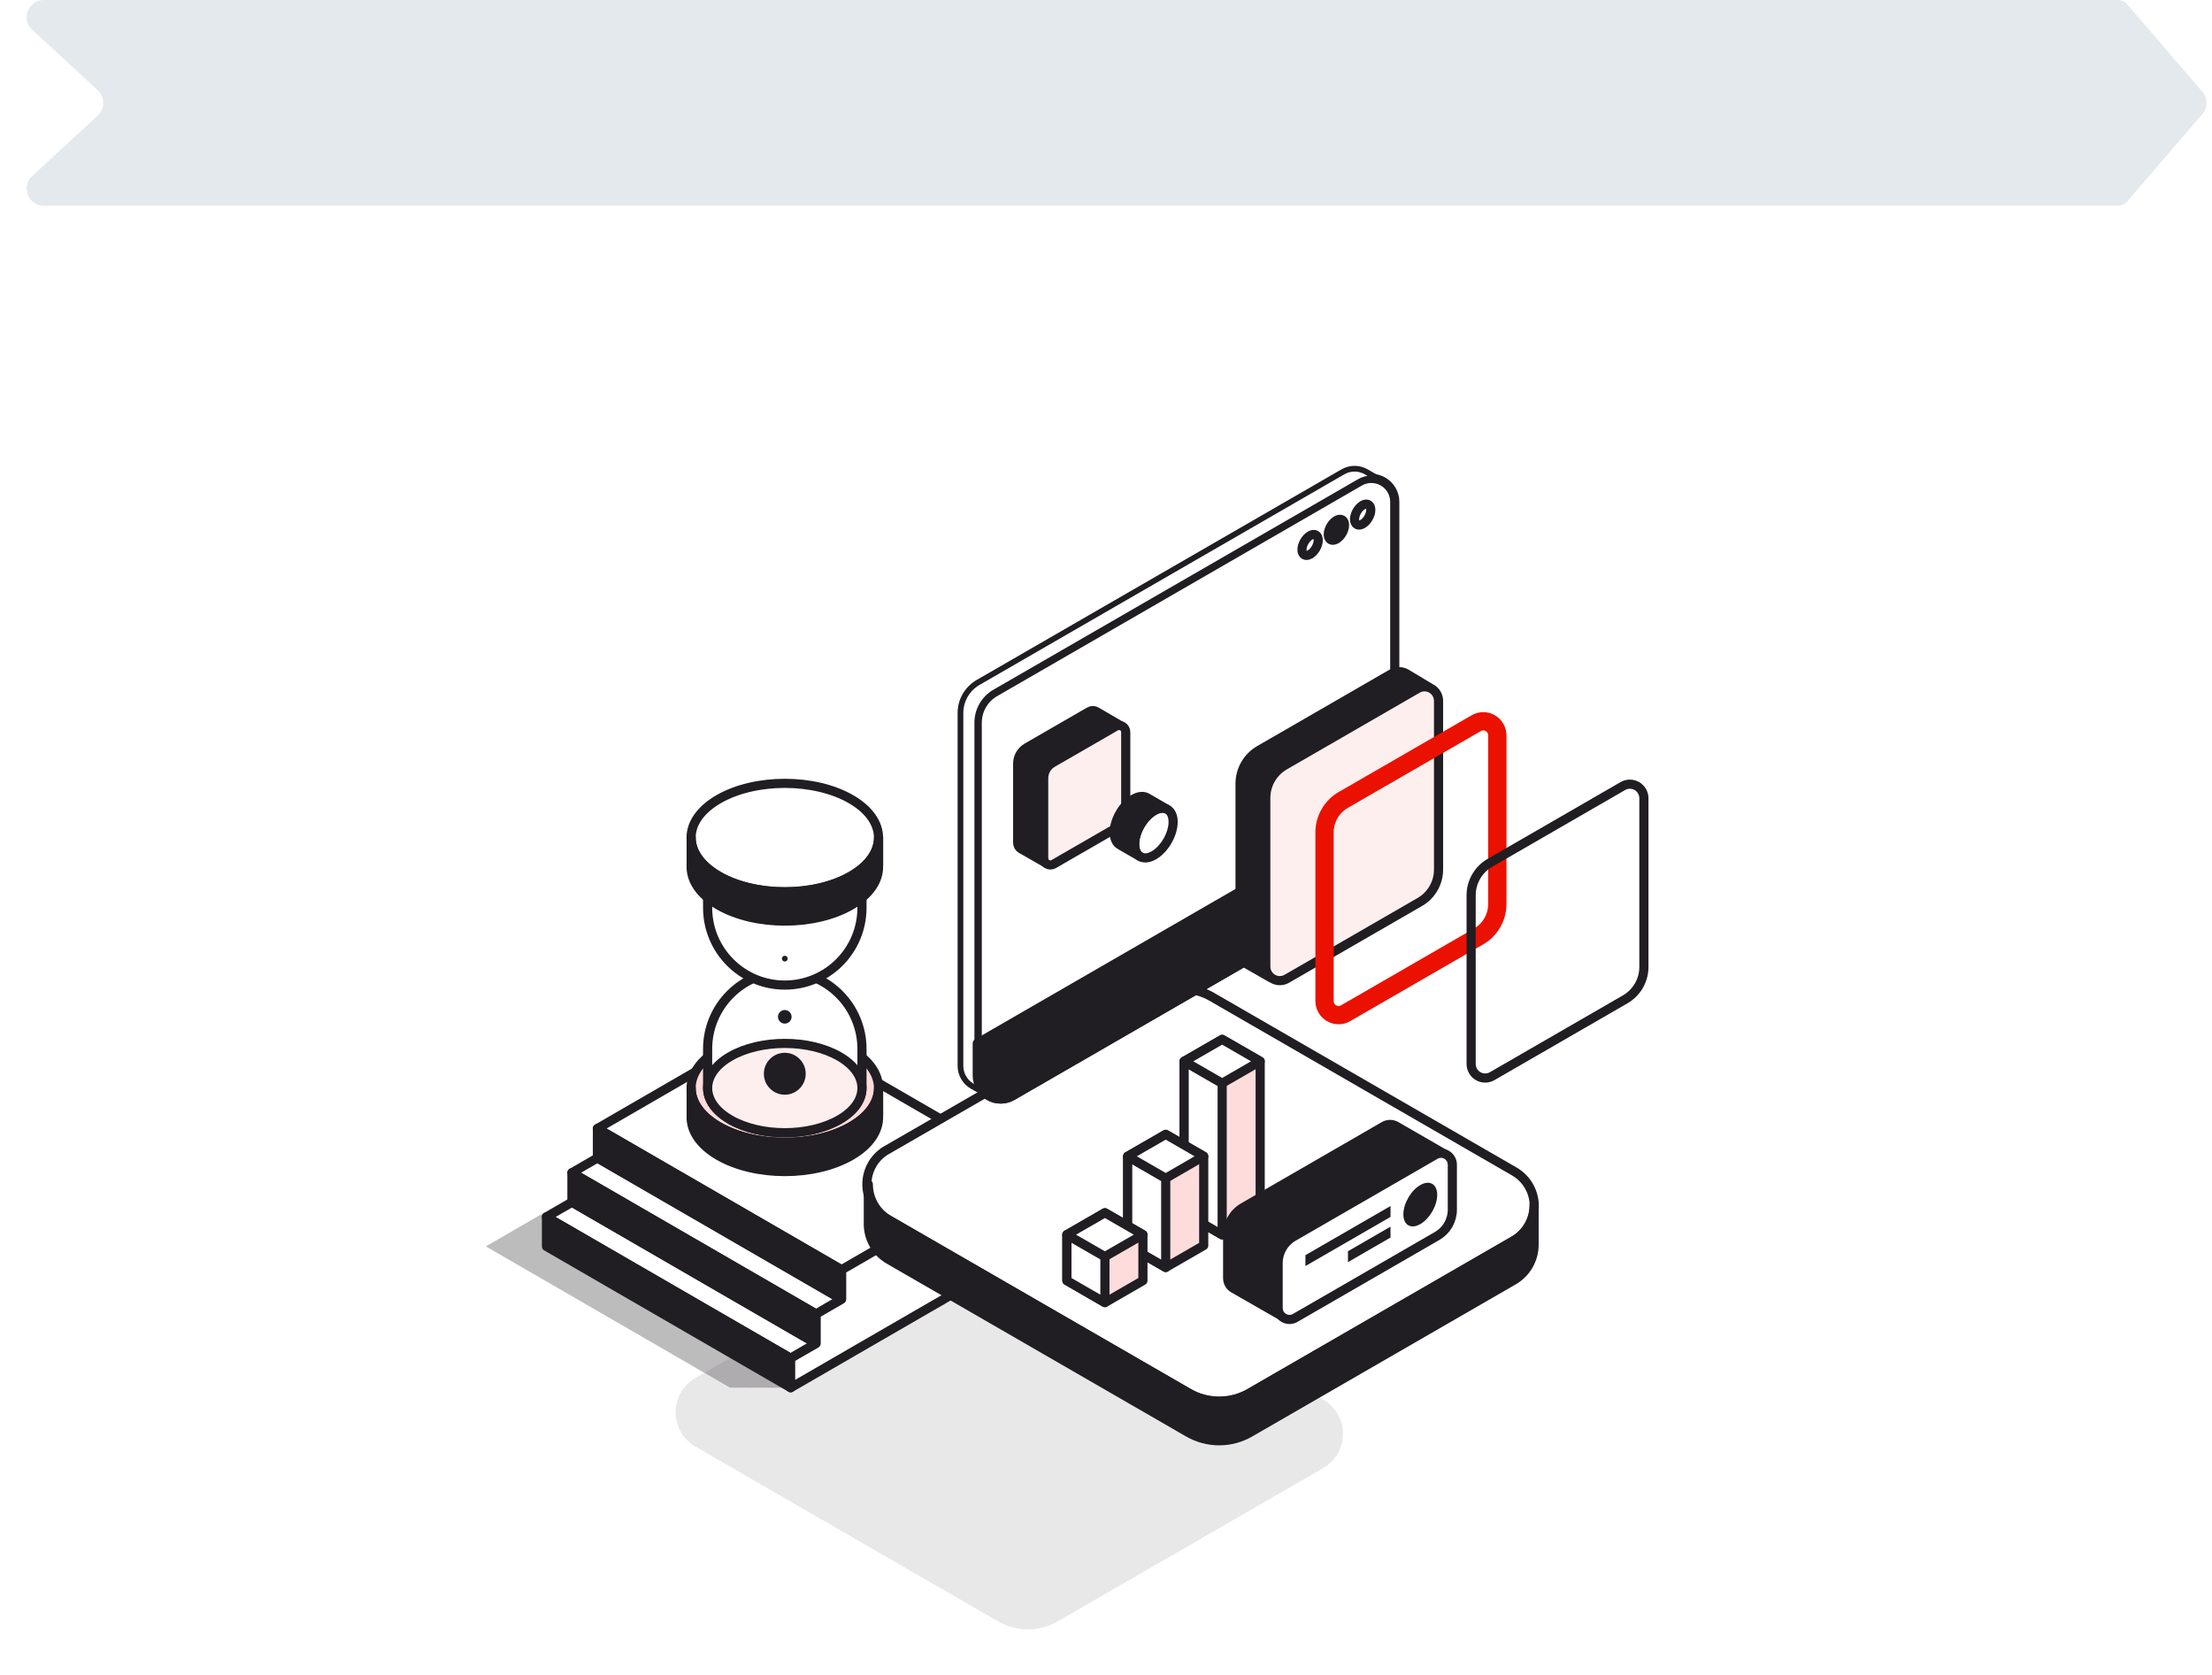 <?xml version="1.0" encoding="UTF-8"?>
<svg xmlns="http://www.w3.org/2000/svg" width="387" height="293" viewBox="0 0 387 293" fill="none">
  <g clip-path="url(#clip0_7920_7514)">
    <path d="M5.638 5.204C3.631 3.352 4.942 0 7.673 0H370.583C371.165 0 371.719 0.254 372.098 0.695L385.314 16.042C386.283 17.168 386.283 18.832 385.314 19.958L372.098 35.305C371.719 35.746 371.165 36 370.583 36H7.673C4.942 36 3.631 32.648 5.638 30.796L17.112 20.204C18.399 19.017 18.399 16.983 17.112 15.796L5.638 5.204Z" fill="#E4E9ED"></path>
    <g filter="url(#filter0_d_7920_7514)">
      <rect y="56" width="387" height="237" rx="16" fill="white"></rect>
      <path opacity="0.1" fill-rule="evenodd" clip-rule="evenodd" d="M121.652 241.068C119.51 242.307 118.194 244.596 118.201 247.081C118.208 249.566 119.538 251.854 121.694 253.1C136.583 261.696 163.357 277.159 174.619 283.654C177.853 285.516 181.822 285.523 185.035 283.668C200.147 274.94 211.228 268.549 231.499 256.845C233.648 255.606 234.957 253.317 234.957 250.833C234.957 248.355 233.62 246.059 231.464 244.813C216.576 236.217 189.802 220.755 178.539 214.259C175.305 212.397 171.336 212.39 168.124 214.245C153.004 222.973 141.93 229.371 121.659 241.075H121.652V241.068Z" fill="#201D23"></path>
      <g opacity="0.3">
        <path fill-rule="evenodd" clip-rule="evenodd" d="M116.443 199.86L85 218.053L127.727 242.769L138.331 242.783L159.169 224.576L116.443 199.86Z" fill="#201D23"></path>
      </g>
      <path fill-rule="evenodd" clip-rule="evenodd" d="M135.966 179.239L104.523 197.431L147.25 222.148L178.693 203.955L135.966 179.239Z" fill="white"></path>
      <path d="M135.966 179.239L104.523 197.431L147.25 222.148L178.693 203.955L135.966 179.239Z" stroke="#201D23" stroke-width="1.6" stroke-linecap="round" stroke-linejoin="round"></path>
      <path fill-rule="evenodd" clip-rule="evenodd" d="M104.53 202.583L100.064 205.166L142.791 229.882L147.257 227.299L104.53 202.583Z" fill="white"></path>
      <path d="M104.53 202.583L100.064 205.166L142.791 229.882L147.257 227.299L104.53 202.583Z" stroke="#201D23" stroke-width="1.6" stroke-linecap="round" stroke-linejoin="round"></path>
      <path fill-rule="evenodd" clip-rule="evenodd" d="M100.071 210.325L95.606 212.908L138.332 237.624L142.798 235.041L100.071 210.325Z" fill="white"></path>
      <path d="M100.071 210.325L95.606 212.908L138.332 237.624L142.798 235.041L100.071 210.325Z" stroke="#201D23" stroke-width="1.6" stroke-linecap="round" stroke-linejoin="round"></path>
      <path fill-rule="evenodd" clip-rule="evenodd" d="M104.523 197.431V202.583L147.25 227.299V222.148L104.523 197.431Z" fill="#201D23"></path>
      <path d="M104.523 197.431V202.583L147.25 227.299V222.148L104.523 197.431Z" stroke="#201D23" stroke-width="1.6" stroke-linecap="round" stroke-linejoin="round"></path>
      <path fill-rule="evenodd" clip-rule="evenodd" d="M100.064 205.166V210.318L142.791 235.034V229.882L100.064 205.166Z" fill="#201D23"></path>
      <path d="M100.064 205.166V210.318L142.791 235.034V229.882L100.064 205.166Z" stroke="#201D23" stroke-width="1.6" stroke-linecap="round" stroke-linejoin="round"></path>
      <path fill-rule="evenodd" clip-rule="evenodd" d="M95.606 212.908V218.06L138.332 242.776V237.624L95.606 212.908Z" fill="#201D23"></path>
      <path d="M95.606 212.908V218.06L138.332 242.776V237.624L95.606 212.908Z" stroke="#201D23" stroke-width="1.6" stroke-linecap="round" stroke-linejoin="round"></path>
      <path fill-rule="evenodd" clip-rule="evenodd" d="M147.249 222.148V227.306L142.79 229.889V235.041L138.324 237.624V242.783L178.699 219.432V203.955L147.256 222.148H147.249Z" fill="white"></path>
      <path d="M147.249 222.148V227.306L142.79 229.889V235.041L138.324 237.624V242.783L178.699 219.432V203.955L147.256 222.148H147.249Z" stroke="#201D23" stroke-width="1.6" stroke-linecap="round" stroke-linejoin="round"></path>
      <g opacity="0.3">
        <path fill-rule="evenodd" clip-rule="evenodd" d="M234.032 210.794L238.743 216.03H243.09L252.155 210.794L243.09 205.565L234.025 210.794H234.032Z" fill="#201D23"></path>
      </g>
      <g opacity="0.3">
        <path fill-rule="evenodd" clip-rule="evenodd" d="M220.32 218.717L225.031 223.946H231.555L240.62 218.717L231.555 213.489L220.32 218.717Z" fill="#201D23"></path>
      </g>
      <g opacity="0.3">
        <path fill-rule="evenodd" clip-rule="evenodd" d="M205.699 227.152L210.41 232.381H216.934L225.999 227.152L216.934 221.923L205.699 227.152Z" fill="#201D23"></path>
      </g>
      <path fill-rule="evenodd" clip-rule="evenodd" d="M155.119 201.197C152.977 202.436 151.661 204.725 151.668 207.21C151.675 209.695 153.005 211.984 155.161 213.23C170.049 221.826 196.823 237.288 208.086 243.784C211.32 245.646 215.289 245.653 218.502 243.798C233.614 235.069 244.695 228.678 264.966 216.975C267.115 215.736 268.424 213.447 268.424 210.962C268.417 208.484 267.087 206.188 264.931 204.942C250.043 196.347 223.269 180.884 212.006 174.388C208.772 172.526 204.803 172.519 201.59 174.374C186.471 183.103 175.397 189.501 155.126 201.204H155.119V201.197Z" fill="white"></path>
      <path d="M155.119 201.197C152.977 202.436 151.661 204.725 151.668 207.21C151.675 209.695 153.005 211.984 155.161 213.23C170.049 221.826 196.823 237.288 208.086 243.784C211.32 245.646 215.289 245.653 218.502 243.798C233.614 235.069 244.695 228.678 264.966 216.975C267.115 215.736 268.424 213.447 268.424 210.962C268.417 208.484 267.087 206.188 264.931 204.942C250.043 196.347 223.269 180.884 212.006 174.388C208.772 172.526 204.803 172.519 201.59 174.374C186.471 183.103 175.397 189.501 155.126 201.204H155.119V201.197Z" stroke="#201D23" stroke-width="1.6" stroke-linecap="round" stroke-linejoin="round"></path>
      <path fill-rule="evenodd" clip-rule="evenodd" d="M151.918 214.133C151.918 216.702 153.29 219.082 155.516 220.363C175.941 232.157 192.657 241.81 207.902 250.609C211.241 252.541 215.357 252.541 218.696 250.609C233.948 241.81 244.371 235.79 264.796 223.996C267.022 222.708 268.394 220.335 268.394 217.766V210.829C268.394 213.398 267.022 215.778 264.796 217.059C244.371 228.853 233.948 234.866 218.696 243.672C215.357 245.597 211.241 245.597 207.902 243.672C192.65 234.866 175.934 225.221 155.516 213.426C153.325 212.159 151.96 209.842 151.918 207.315V207.196V214.133Z" fill="#201D23"></path>
      <path d="M151.918 214.133C151.918 216.702 153.29 219.082 155.516 220.363C175.941 232.157 192.657 241.81 207.902 250.609C211.241 252.541 215.357 252.541 218.696 250.609C233.948 241.81 244.371 235.79 264.796 223.996C267.022 222.708 268.394 220.335 268.394 217.766V210.829C268.394 213.398 267.022 215.778 264.796 217.059C244.371 228.853 233.948 234.866 218.696 243.672C215.357 245.597 211.241 245.597 207.902 243.672C192.65 234.866 175.934 225.221 155.516 213.426C153.325 212.159 151.96 209.842 151.918 207.315V207.196V214.133Z" stroke="#201D23" stroke-width="1.6" stroke-linecap="round" stroke-linejoin="round"></path>
      <path fill-rule="evenodd" clip-rule="evenodd" d="M170.973 188.171C170.973 189.634 171.757 190.985 173.024 191.72C174.291 192.455 175.851 192.455 177.118 191.72C192.063 183.089 229.904 161.243 240.949 154.866C242.846 153.767 244.022 151.737 244.022 149.546V87.794C244.022 86.331 243.238 84.98 241.971 84.245C240.704 83.51 239.143 83.51 237.876 84.245C222.932 92.876 185.091 114.722 174.046 121.099C172.149 122.198 170.973 124.228 170.973 126.419V188.171Z" fill="white"></path>
      <path d="M170.973 188.171C170.973 189.634 171.757 190.985 173.024 191.72C174.291 192.455 175.851 192.455 177.118 191.72C192.063 183.089 229.904 161.243 240.949 154.866C242.846 153.767 244.022 151.737 244.022 149.546V87.794C244.022 86.331 243.238 84.98 241.971 84.245C240.704 83.51 239.143 83.51 237.876 84.245C222.932 92.876 185.091 114.722 174.046 121.099C172.149 122.198 170.973 124.228 170.973 126.419V188.171Z" stroke="#201D23" stroke-width="1.6" stroke-linecap="round" stroke-linejoin="round"></path>
      <path fill-rule="evenodd" clip-rule="evenodd" d="M241.887 84.196C241.887 84.196 240.305 83.279 239.038 82.551C237.771 81.816 236.21 81.816 234.943 82.551C219.998 91.182 182.158 113.028 171.112 119.398C169.215 120.497 168.039 122.527 168.039 124.725V186.477C168.039 187.94 168.823 189.291 170.09 190.026C170.762 190.411 171.749 190.957 172.533 191.384C171.56 190.614 170.979 189.438 170.979 188.171V126.419C170.979 124.221 172.155 122.191 174.052 121.099C185.097 114.722 222.938 92.876 237.883 84.245C239.122 83.531 240.641 83.51 241.894 84.196H241.887Z" fill="white"></path>
      <path d="M241.887 84.196C241.887 84.196 240.305 83.279 239.038 82.551C237.771 81.816 236.21 81.816 234.943 82.551C219.998 91.182 182.158 113.028 171.112 119.398C169.215 120.497 168.039 122.527 168.039 124.725V186.477C168.039 187.94 168.823 189.291 170.09 190.026C170.762 190.411 171.749 190.957 172.533 191.384C171.56 190.614 170.979 189.438 170.979 188.171V126.419C170.979 124.221 172.155 122.191 174.052 121.099C185.097 114.722 222.938 92.876 237.883 84.245C239.122 83.531 240.641 83.51 241.894 84.196H241.887Z" stroke="#201D23" stroke-linecap="round" stroke-linejoin="round"></path>
      <path fill-rule="evenodd" clip-rule="evenodd" d="M170.973 188.171C170.973 189.634 171.757 190.985 173.024 191.72C174.291 192.455 175.851 192.455 177.118 191.72C192.063 183.089 229.904 161.243 240.949 154.866C242.846 153.767 244.022 151.737 244.022 149.546V140.355L170.973 182.529V188.164V188.171Z" fill="#201D23"></path>
      <path d="M170.973 188.171C170.973 189.634 171.757 190.985 173.024 191.72C174.291 192.455 175.851 192.455 177.118 191.72C192.063 183.089 229.904 161.243 240.949 154.866C242.846 153.767 244.022 151.737 244.022 149.546V140.355L170.973 182.529V188.164V188.171Z" stroke="#201D23" stroke-width="1.6" stroke-linecap="round" stroke-linejoin="round"></path>
      <path fill-rule="evenodd" clip-rule="evenodd" d="M191.803 124.473C191.432 124.256 190.97 124.256 190.599 124.473C186.344 126.93 183.712 128.449 179.659 130.787C178.665 131.361 178.049 132.425 178.049 133.572V147.46C178.049 147.887 178.28 148.293 178.651 148.503C178.917 148.657 182.382 150.638 183.012 150.995C182.753 150.764 182.599 150.435 182.599 150.085V136.197C182.599 135.049 183.215 133.985 184.209 133.412C188.261 131.074 190.886 129.555 195.149 127.098C195.443 126.923 195.8 126.888 196.122 126.993C196.122 126.993 192.181 124.683 191.803 124.473Z" fill="#201D23"></path>
      <path d="M191.803 124.473C191.432 124.256 190.97 124.256 190.599 124.473C186.344 126.93 183.712 128.449 179.659 130.787C178.665 131.361 178.049 132.425 178.049 133.572V147.46C178.049 147.887 178.28 148.293 178.651 148.503C178.917 148.657 182.382 150.638 183.012 150.995C182.753 150.764 182.599 150.435 182.599 150.085V136.197C182.599 135.049 183.215 133.985 184.209 133.412C188.261 131.074 190.886 129.555 195.149 127.098C195.443 126.923 195.8 126.888 196.122 126.993C196.122 126.993 192.181 124.683 191.803 124.473Z" stroke="#201D23" stroke-width="1.6" stroke-linecap="round" stroke-linejoin="round"></path>
      <path fill-rule="evenodd" clip-rule="evenodd" d="M182.605 150.155C182.605 150.575 182.829 150.96 183.186 151.17C183.55 151.38 183.991 151.38 184.348 151.17C187.176 149.539 192.698 146.347 195.4 144.793C196.366 144.24 196.954 143.211 196.954 142.098V128.078C196.954 127.658 196.737 127.273 196.373 127.07C196.009 126.86 195.568 126.86 195.204 127.07C192.376 128.701 186.854 131.893 184.152 133.447C183.193 133.999 182.598 135.028 182.598 136.134V150.155H182.605Z" fill="#FDEFEE"></path>
      <path d="M182.605 150.155C182.605 150.575 182.829 150.96 183.186 151.17C183.55 151.38 183.991 151.38 184.348 151.17C187.176 149.539 192.698 146.347 195.4 144.793C196.366 144.24 196.954 143.211 196.954 142.098V128.078C196.954 127.658 196.737 127.273 196.373 127.07C196.009 126.86 195.568 126.86 195.204 127.07C192.376 128.701 186.854 131.893 184.152 133.447C183.193 133.999 182.598 135.028 182.598 136.134V150.155H182.605Z" stroke="#201D23" stroke-width="1.6" stroke-linecap="round" stroke-linejoin="round"></path>
      <path fill-rule="evenodd" clip-rule="evenodd" d="M239.828 89.201C239.828 90.111 239.191 91.21 238.407 91.665C237.623 92.12 236.986 91.749 236.986 90.846C236.986 89.943 237.623 88.837 238.407 88.382C239.191 87.927 239.828 88.298 239.828 89.201Z" fill="white"></path>
      <path d="M239.828 89.201C239.828 90.111 239.191 91.21 238.407 91.665C237.623 92.12 236.986 91.749 236.986 90.846C236.986 89.943 237.623 88.837 238.407 88.382C239.191 87.927 239.828 88.298 239.828 89.201Z" stroke="#201D23" stroke-width="1.6" stroke-linecap="round" stroke-linejoin="round"></path>
      <path fill-rule="evenodd" clip-rule="evenodd" d="M235.231 91.861C235.231 92.764 234.594 93.87 233.81 94.325C233.026 94.78 232.389 94.409 232.389 93.506C232.389 92.603 233.026 91.497 233.81 91.042C234.594 90.587 235.231 90.958 235.231 91.861Z" fill="#201D23"></path>
      <path d="M235.231 91.861C235.231 92.764 234.594 93.87 233.81 94.325C233.026 94.78 232.389 94.409 232.389 93.506C232.389 92.603 233.026 91.497 233.81 91.042C234.594 90.587 235.231 90.958 235.231 91.861Z" stroke="#201D23" stroke-width="1.6" stroke-linecap="round" stroke-linejoin="round"></path>
      <path fill-rule="evenodd" clip-rule="evenodd" d="M230.631 94.514C230.631 95.417 229.994 96.523 229.21 96.978C228.426 97.433 227.789 97.062 227.789 96.159C227.789 95.256 228.426 94.15 229.21 93.695C229.994 93.24 230.631 93.611 230.631 94.514Z" fill="white"></path>
      <path d="M230.631 94.514C230.631 95.417 229.994 96.523 229.21 96.978C228.426 97.433 227.789 97.062 227.789 96.159C227.789 95.256 228.426 94.15 229.21 93.695C229.994 93.24 230.631 93.611 230.631 94.514Z" stroke="#201D23" stroke-width="1.6" stroke-linecap="round" stroke-linejoin="round"></path>
      <path fill-rule="evenodd" clip-rule="evenodd" d="M205.244 143.799C205.244 145.941 203.739 148.559 201.877 149.63C200.022 150.701 198.51 149.833 198.51 147.684C198.51 145.535 200.015 142.924 201.877 141.853C203.739 140.782 205.244 141.65 205.244 143.799Z" fill="white"></path>
      <path d="M205.244 143.799C205.244 145.941 203.739 148.559 201.877 149.63C200.022 150.701 198.51 149.833 198.51 147.684C198.51 145.535 200.015 142.924 201.877 141.853C203.739 140.782 205.244 141.65 205.244 143.799Z" stroke="#201D23" stroke-width="1.6" stroke-linecap="round" stroke-linejoin="round"></path>
      <path fill-rule="evenodd" clip-rule="evenodd" d="M201.876 141.86C200.021 142.931 198.509 145.542 198.509 147.691C198.509 148.762 198.88 149.511 199.489 149.868L195.954 147.824C195.324 147.481 194.939 146.718 194.939 145.626C194.939 143.477 196.444 140.866 198.306 139.795C199.195 139.277 200.007 139.214 200.609 139.515C200.658 139.543 200.707 139.571 200.756 139.599L204.179 141.573C203.577 141.265 202.765 141.328 201.869 141.846V141.86H201.876Z" fill="#201D23"></path>
      <path d="M201.876 141.86C200.021 142.931 198.509 145.542 198.509 147.691C198.509 148.762 198.88 149.511 199.489 149.868L195.954 147.824C195.324 147.481 194.939 146.718 194.939 145.626C194.939 143.477 196.444 140.866 198.306 139.795C199.195 139.277 200.007 139.214 200.609 139.515C200.658 139.543 200.707 139.571 200.756 139.599L204.179 141.573C203.577 141.265 202.765 141.328 201.869 141.846V141.86H201.876Z" stroke="#201D23" stroke-width="1.6" stroke-linecap="round" stroke-linejoin="round"></path>
      <path fill-rule="evenodd" clip-rule="evenodd" d="M246.058 117.851C245.267 117.396 244.294 117.396 243.503 117.851C234.488 123.052 228.93 126.265 220.355 131.214C218.248 132.432 216.953 134.678 216.953 137.107V166.499C216.953 167.409 217.443 168.256 218.234 168.711C218.794 169.033 220.915 170.258 222.252 171.007C221.699 170.531 221.377 169.831 221.377 169.082V139.69C221.377 137.261 222.672 135.014 224.779 133.796C233.354 128.848 238.911 125.635 247.927 120.434C248.557 120.07 249.306 119.993 249.978 120.217C249.978 120.217 246.849 118.313 246.058 117.858V117.851Z" fill="#201D23"></path>
      <path d="M246.058 117.851C245.267 117.396 244.294 117.396 243.503 117.851C234.488 123.052 228.93 126.265 220.355 131.214C218.248 132.432 216.953 134.678 216.953 137.107V166.499C216.953 167.409 217.443 168.256 218.234 168.711C218.794 169.033 220.915 170.258 222.252 171.007C221.699 170.531 221.377 169.831 221.377 169.082V139.69C221.377 137.261 222.672 135.014 224.779 133.796C233.354 128.848 238.911 125.635 247.927 120.434C248.557 120.07 249.306 119.993 249.978 120.217C249.978 120.217 246.849 118.313 246.058 117.858V117.851Z" stroke="#201D23" stroke-width="1.6" stroke-linecap="round" stroke-linejoin="round"></path>
      <path fill-rule="evenodd" clip-rule="evenodd" d="M221.455 169.103C221.455 169.978 221.924 170.79 222.68 171.231C223.443 171.672 224.374 171.672 225.137 171.231C231.087 167.794 242.727 161.075 248.404 157.799C250.434 156.63 251.68 154.467 251.68 152.129V122.611C251.68 121.736 251.211 120.924 250.455 120.483C249.692 120.042 248.754 120.042 247.998 120.483C242.048 123.92 230.408 130.64 224.731 133.916C222.708 135.085 221.455 137.248 221.455 139.585V169.103Z" fill="#FDEFEE"></path>
      <path d="M221.455 169.103C221.455 169.978 221.924 170.79 222.68 171.231C223.443 171.672 224.374 171.672 225.137 171.231C231.087 167.794 242.727 161.075 248.404 157.799C250.434 156.63 251.68 154.467 251.68 152.129V122.611C251.68 121.736 251.211 120.924 250.455 120.483C249.692 120.042 248.754 120.042 247.998 120.483C242.048 123.92 230.408 130.64 224.731 133.916C222.708 135.085 221.455 137.248 221.455 139.585V169.103Z" stroke="#201D23" stroke-width="1.6" stroke-linecap="round" stroke-linejoin="round"></path>
      <path d="M231.736 175.137C231.736 176.012 232.205 176.824 232.961 177.265C233.724 177.706 234.655 177.706 235.418 177.265C241.368 173.828 253.009 167.108 258.685 163.833C260.715 162.664 261.961 160.501 261.961 158.163V128.645C261.961 127.77 261.492 126.958 260.736 126.517C259.973 126.076 259.035 126.076 258.279 126.517C252.33 129.954 240.689 136.673 235.012 139.949C232.989 141.118 231.736 143.281 231.736 145.619V175.137Z" stroke="#EB1100" stroke-width="3.2" stroke-linecap="round" stroke-linejoin="round"></path>
      <path d="M257.383 186.141C257.383 187.016 257.852 187.828 258.608 188.269C259.371 188.71 260.302 188.71 261.065 188.269C267.014 184.832 278.655 178.112 284.332 174.836C286.362 173.667 287.608 171.504 287.608 169.166V139.648C287.608 138.773 287.139 137.961 286.383 137.52C285.62 137.079 284.682 137.079 283.926 137.52C277.976 140.957 266.336 147.677 260.659 150.953C258.636 152.122 257.383 154.285 257.383 156.623V186.141Z" stroke="#201D23" stroke-width="1.6" stroke-linecap="round" stroke-linejoin="round"></path>
      <path fill-rule="evenodd" clip-rule="evenodd" d="M207.174 185.672V212.194L213.824 216.03L220.473 212.194V185.672L213.824 181.836L207.174 185.672Z" fill="#FFDCDC"></path>
      <path d="M207.174 185.672V212.194L213.824 216.03L220.473 212.194V185.672L213.824 181.836L207.174 185.672Z" stroke="#201D23" stroke-width="1.6" stroke-linecap="round" stroke-linejoin="round"></path>
      <path fill-rule="evenodd" clip-rule="evenodd" d="M207.174 212.201L213.824 216.037V189.515L207.174 185.679V212.201Z" fill="white"></path>
      <path d="M207.174 212.201L213.824 216.037V189.515L207.174 185.679V212.201Z" stroke="#201D23" stroke-width="1.6" stroke-linecap="round" stroke-linejoin="round"></path>
      <path fill-rule="evenodd" clip-rule="evenodd" d="M207.174 185.672L213.824 189.508L220.473 185.672L213.824 181.836L207.174 185.672Z" fill="white"></path>
      <path d="M207.174 185.672L213.824 189.508L220.473 185.672L213.824 181.836L207.174 185.672Z" stroke="#201D23" stroke-width="1.6" stroke-linecap="round" stroke-linejoin="round"></path>
      <path fill-rule="evenodd" clip-rule="evenodd" d="M197.297 202.289V217.899L203.947 221.735L210.596 217.899V202.289L203.947 198.453L197.297 202.289Z" fill="#FFDCDC"></path>
      <path d="M197.297 202.289V217.899L203.947 221.735L210.596 217.899V202.289L203.947 198.453L197.297 202.289Z" stroke="#201D23" stroke-width="1.6" stroke-linecap="round" stroke-linejoin="round"></path>
      <path fill-rule="evenodd" clip-rule="evenodd" d="M197.297 217.906L203.947 221.748V206.139L197.297 202.296V217.906Z" fill="white"></path>
      <path d="M197.297 217.906L203.947 221.748V206.139L197.297 202.296V217.906Z" stroke="#201D23" stroke-width="1.6" stroke-linecap="round" stroke-linejoin="round"></path>
      <path fill-rule="evenodd" clip-rule="evenodd" d="M197.297 202.289L203.947 206.132L210.596 202.289L203.947 198.453L197.297 202.289Z" fill="white"></path>
      <path d="M197.297 202.289L203.947 206.132L210.596 202.289L203.947 198.453L197.297 202.289Z" stroke="#201D23" stroke-width="1.6" stroke-linecap="round" stroke-linejoin="round"></path>
      <path fill-rule="evenodd" clip-rule="evenodd" d="M186.66 216.002V224.044L193.31 227.887L199.96 224.044V216.002L193.31 212.166L186.66 216.002Z" fill="#FFDCDC"></path>
      <path d="M186.66 216.002V224.044L193.31 227.887L199.96 224.044V216.002L193.31 212.166L186.66 216.002Z" stroke="#201D23" stroke-width="1.6" stroke-linecap="round" stroke-linejoin="round"></path>
      <path fill-rule="evenodd" clip-rule="evenodd" d="M186.66 224.044L193.31 227.887V219.845L186.66 216.009V224.051V224.044Z" fill="white"></path>
      <path d="M186.66 224.044L193.31 227.887V219.845L186.66 216.009V224.051V224.044Z" stroke="#201D23" stroke-width="1.6" stroke-linecap="round" stroke-linejoin="round"></path>
      <path fill-rule="evenodd" clip-rule="evenodd" d="M186.66 216.002L193.31 219.838L199.96 216.002L193.31 212.166L186.66 216.002Z" fill="white"></path>
      <path d="M186.66 216.002L193.31 219.838L199.96 216.002L193.31 212.166L186.66 216.002Z" stroke="#201D23" stroke-width="1.6" stroke-linecap="round" stroke-linejoin="round"></path>
      <path fill-rule="evenodd" clip-rule="evenodd" d="M244.231 196.991C243.594 196.627 242.81 196.627 242.173 196.991C236.216 200.434 223.204 207.945 217.52 211.221C215.826 212.201 214.783 214.007 214.783 215.967V223.625C214.783 224.36 215.175 225.039 215.812 225.403C216.337 225.704 222.294 229.112 224.331 230.281C223.883 229.896 223.617 229.329 223.617 228.72V221.063C223.617 219.103 224.66 217.297 226.354 216.317C232.031 213.041 245.043 205.523 251.007 202.086C251.63 201.722 252.4 201.722 253.03 202.065L244.231 196.984V196.991Z" fill="#201D23"></path>
      <path d="M244.231 196.991C243.594 196.627 242.81 196.627 242.173 196.991C236.216 200.434 223.204 207.945 217.52 211.221C215.826 212.201 214.783 214.007 214.783 215.967V223.625C214.783 224.36 215.175 225.039 215.812 225.403C216.337 225.704 222.294 229.112 224.331 230.281C223.883 229.896 223.617 229.329 223.617 228.72V221.063C223.617 219.103 224.66 217.297 226.354 216.317C232.031 213.041 245.043 205.523 251.007 202.086C251.63 201.722 252.4 201.722 253.03 202.065L244.231 196.984V196.991Z" stroke="#201D23" stroke-width="1.6" stroke-linecap="round" stroke-linejoin="round"></path>
      <path fill-rule="evenodd" clip-rule="evenodd" d="M223.617 228.846C223.617 229.553 223.995 230.211 224.611 230.568C225.227 230.925 225.983 230.925 226.599 230.568C232.542 227.138 245.778 219.495 251.441 216.226C253.079 215.281 254.094 213.531 254.094 211.634V203.752C254.094 203.045 253.716 202.387 253.1 202.03C252.484 201.673 251.728 201.673 251.112 202.03C245.169 205.46 231.933 213.104 226.27 216.373C224.632 217.318 223.617 219.068 223.617 220.965V228.846Z" fill="white"></path>
      <path d="M223.617 228.846C223.617 229.553 223.995 230.211 224.611 230.568C225.227 230.925 225.983 230.925 226.599 230.568C232.542 227.138 245.778 219.495 251.441 216.226C253.079 215.281 254.094 213.531 254.094 211.634V203.752C254.094 203.045 253.716 202.387 253.1 202.03C252.484 201.673 251.728 201.673 251.112 202.03C245.169 205.46 231.933 213.104 226.27 216.373C224.632 217.318 223.617 219.068 223.617 220.965V228.846Z" stroke="#201D23" stroke-width="1.6" stroke-linecap="round" stroke-linejoin="round"></path>
      <path fill-rule="evenodd" clip-rule="evenodd" d="M251.447 209.03C251.447 210.92 250.124 213.216 248.486 214.154C246.855 215.099 245.525 214.329 245.525 212.446C245.525 210.563 246.848 208.26 248.486 207.322C250.117 206.377 251.447 207.147 251.447 209.03Z" fill="#201D23"></path>
      <path fill-rule="evenodd" clip-rule="evenodd" d="M228.391 221.49L243.279 212.894V210.99L228.391 219.586V221.49Z" fill="#201D23"></path>
      <path fill-rule="evenodd" clip-rule="evenodd" d="M235.832 220.804L243.273 216.506V214.602L235.832 218.9V220.804Z" fill="#201D23"></path>
      <path fill-rule="evenodd" clip-rule="evenodd" d="M125.71 183.649C132.108 179.946 142.503 179.946 148.901 183.649C155.298 187.352 155.298 193.365 148.901 197.067C142.503 200.77 132.108 200.77 125.71 197.067C119.313 193.365 119.313 187.352 125.71 183.649Z" fill="#FFDCDC"></path>
      <path d="M125.71 183.649C132.108 179.946 142.503 179.946 148.901 183.649C155.298 187.352 155.298 193.365 148.901 197.067C142.503 200.77 132.108 200.77 125.71 197.067C119.313 193.365 119.313 187.352 125.71 183.649Z" stroke="#201D23" stroke-width="1.6" stroke-linecap="round" stroke-linejoin="round"></path>
      <path fill-rule="evenodd" clip-rule="evenodd" d="M153.704 195.213C153.823 197.725 152.227 200.266 148.909 202.184C142.511 205.887 132.117 205.887 125.719 202.184C122.401 200.266 120.805 197.732 120.924 195.213V190.355C120.924 192.784 122.527 195.213 125.726 197.06C132.124 200.763 142.518 200.763 148.916 197.06C152.115 195.213 153.718 192.784 153.718 190.355V195.213H153.704Z" fill="#201D23"></path>
      <path d="M153.704 195.213C153.823 197.725 152.227 200.266 148.909 202.184C142.511 205.887 132.117 205.887 125.719 202.184C122.401 200.266 120.805 197.732 120.924 195.213V190.355C120.924 192.784 122.527 195.213 125.726 197.06C132.124 200.763 142.518 200.763 148.916 197.06C152.115 195.213 153.718 192.784 153.718 190.355V195.213H153.704Z" stroke="#201D23" stroke-width="1.6" stroke-linecap="round" stroke-linejoin="round"></path>
      <path fill-rule="evenodd" clip-rule="evenodd" d="M123.801 190.355V183.516C123.801 176.047 129.849 169.985 137.303 169.985C144.758 169.985 150.806 176.04 150.806 183.516V190.355C150.806 192.356 149.49 194.351 146.851 195.877C141.58 198.929 133.026 198.929 127.756 195.877C125.124 194.351 123.801 192.356 123.801 190.355Z" fill="white"></path>
      <path d="M123.801 190.355V183.516C123.801 176.047 129.849 169.985 137.303 169.985C144.758 169.985 150.806 176.04 150.806 183.516V190.355C150.806 192.356 149.49 194.351 146.851 195.877C141.58 198.929 133.026 198.929 127.756 195.877C125.124 194.351 123.801 192.356 123.801 190.355Z" stroke="#201D23" stroke-width="1.6" stroke-linecap="round" stroke-linejoin="round"></path>
      <path fill-rule="evenodd" clip-rule="evenodd" d="M127.756 184.832C133.027 181.78 141.587 181.78 146.851 184.832C152.122 187.884 152.122 192.832 146.851 195.877C141.58 198.929 133.027 198.929 127.756 195.877C122.485 192.825 122.485 187.877 127.756 184.832Z" fill="#FDEFEE"></path>
      <path d="M127.756 184.832C133.027 181.78 141.587 181.78 146.851 184.832C152.122 187.884 152.122 192.832 146.851 195.877C141.58 198.929 133.027 198.929 127.756 195.877C122.485 192.825 122.485 187.877 127.756 184.832Z" stroke="#201D23" stroke-width="1.6" stroke-linecap="round" stroke-linejoin="round"></path>
      <path fill-rule="evenodd" clip-rule="evenodd" d="M137.302 184.181C139.317 184.181 140.962 185.826 140.962 187.849C140.962 189.872 139.324 191.517 137.302 191.517C135.279 191.517 133.641 189.872 133.641 187.849C133.641 185.826 135.279 184.181 137.302 184.181Z" fill="#201D23"></path>
      <path fill-rule="evenodd" clip-rule="evenodd" d="M137.303 176.698C137.961 176.698 138.493 177.23 138.493 177.888C138.493 178.546 137.961 179.078 137.303 179.078C136.645 179.078 136.113 178.546 136.113 177.888C136.113 177.23 136.645 176.698 137.303 176.698Z" fill="#201D23"></path>
      <path fill-rule="evenodd" clip-rule="evenodd" d="M123.801 151.968C123.801 149.966 125.117 147.971 127.756 146.445C133.026 143.393 141.587 143.393 146.851 146.445C149.483 147.971 150.806 149.966 150.806 151.968V158.807C150.806 166.275 144.758 172.337 137.303 172.337C129.849 172.337 123.801 166.282 123.801 158.807V151.968Z" fill="white"></path>
      <path d="M123.801 151.968C123.801 149.966 125.117 147.971 127.756 146.445C133.026 143.393 141.587 143.393 146.851 146.445C149.483 147.971 150.806 149.966 150.806 151.968V158.807C150.806 166.275 144.758 172.337 137.303 172.337C129.849 172.337 123.801 166.282 123.801 158.807V151.968Z" stroke="#201D23" stroke-width="1.6" stroke-linecap="round" stroke-linejoin="round"></path>
      <path fill-rule="evenodd" clip-rule="evenodd" d="M146.857 157.491C141.586 160.543 133.033 160.543 127.762 157.491C122.491 154.439 122.491 149.49 127.762 146.445C133.033 143.393 141.593 143.393 146.857 146.445C152.128 149.497 152.128 154.446 146.857 157.491Z" fill="white"></path>
      <path d="M146.857 157.491C141.586 160.543 133.033 160.543 127.762 157.491C122.491 154.439 122.491 149.49 127.762 146.445C133.033 143.393 141.593 143.393 146.857 146.445C152.128 149.497 152.128 154.446 146.857 157.491Z" stroke="#201D23" stroke-width="1.6" stroke-linecap="round" stroke-linejoin="round"></path>
      <path fill-rule="evenodd" clip-rule="evenodd" d="M137.303 167.206C137.583 167.206 137.807 167.43 137.807 167.71C137.807 167.99 137.583 168.214 137.303 168.214C137.023 168.214 136.799 167.99 136.799 167.71C136.799 167.43 137.023 167.206 137.303 167.206Z" fill="#201D23"></path>
      <path fill-rule="evenodd" clip-rule="evenodd" d="M125.724 139.831C132.122 136.128 142.517 136.128 148.914 139.831C155.312 143.533 155.312 149.546 148.914 153.249C142.517 156.952 132.122 156.952 125.724 153.249C119.326 149.546 119.326 143.533 125.724 139.831Z" fill="white"></path>
      <path d="M125.71 139.823C132.108 136.12 142.503 136.12 148.901 139.823C155.298 143.526 155.298 149.539 148.901 153.242C142.503 156.945 132.108 156.945 125.71 153.242C119.313 149.539 119.313 143.526 125.71 139.823Z" stroke="#201D23" stroke-width="1.6" stroke-linecap="round" stroke-linejoin="round"></path>
      <path fill-rule="evenodd" clip-rule="evenodd" d="M153.704 151.394C153.823 153.907 152.227 156.448 148.909 158.366C142.511 162.069 132.117 162.069 125.719 158.366C122.401 156.448 120.805 153.914 120.924 151.394V146.536C120.924 148.965 122.527 151.394 125.726 153.242C132.124 156.945 142.518 156.945 148.916 153.242C152.115 151.394 153.718 148.965 153.718 146.536V151.394H153.704Z" fill="#201D23"></path>
      <path d="M153.704 151.394C153.823 153.907 152.227 156.448 148.909 158.366C142.511 162.069 132.117 162.069 125.719 158.366C122.401 156.448 120.805 153.914 120.924 151.394V146.536C120.924 148.965 122.527 151.394 125.726 153.242C132.124 156.945 142.518 156.945 148.916 153.242C152.115 151.394 153.718 148.965 153.718 146.536V151.394H153.704Z" stroke="#201D23" stroke-width="1.6" stroke-linecap="round" stroke-linejoin="round"></path>
    </g>
  </g>
  <defs>
    <filter id="filter0_d_7920_7514" x="-60" y="-4" width="507" height="357" filterUnits="userSpaceOnUse" color-interpolation-filters="sRGB">
      <feFlood flood-opacity="0" result="BackgroundImageFix"></feFlood>
      <feColorMatrix in="SourceAlpha" type="matrix" values="0 0 0 0 0 0 0 0 0 0 0 0 0 0 0 0 0 0 127 0" result="hardAlpha"></feColorMatrix>
      <feOffset></feOffset>
      <feGaussianBlur stdDeviation="30"></feGaussianBlur>
      <feComposite in2="hardAlpha" operator="out"></feComposite>
      <feColorMatrix type="matrix" values="0 0 0 0 0.101 0 0 0 0 0.043 0 0 0 0 0.147 0 0 0 0.02 0"></feColorMatrix>
      <feBlend mode="normal" in2="BackgroundImageFix" result="effect1_dropShadow_7920_7514"></feBlend>
      <feBlend mode="normal" in="SourceGraphic" in2="effect1_dropShadow_7920_7514" result="shape"></feBlend>
    </filter>
    <clipPath id="clip0_7920_7514">
      <rect width="387" height="293" fill="white"></rect>
    </clipPath>
  </defs>
</svg>
